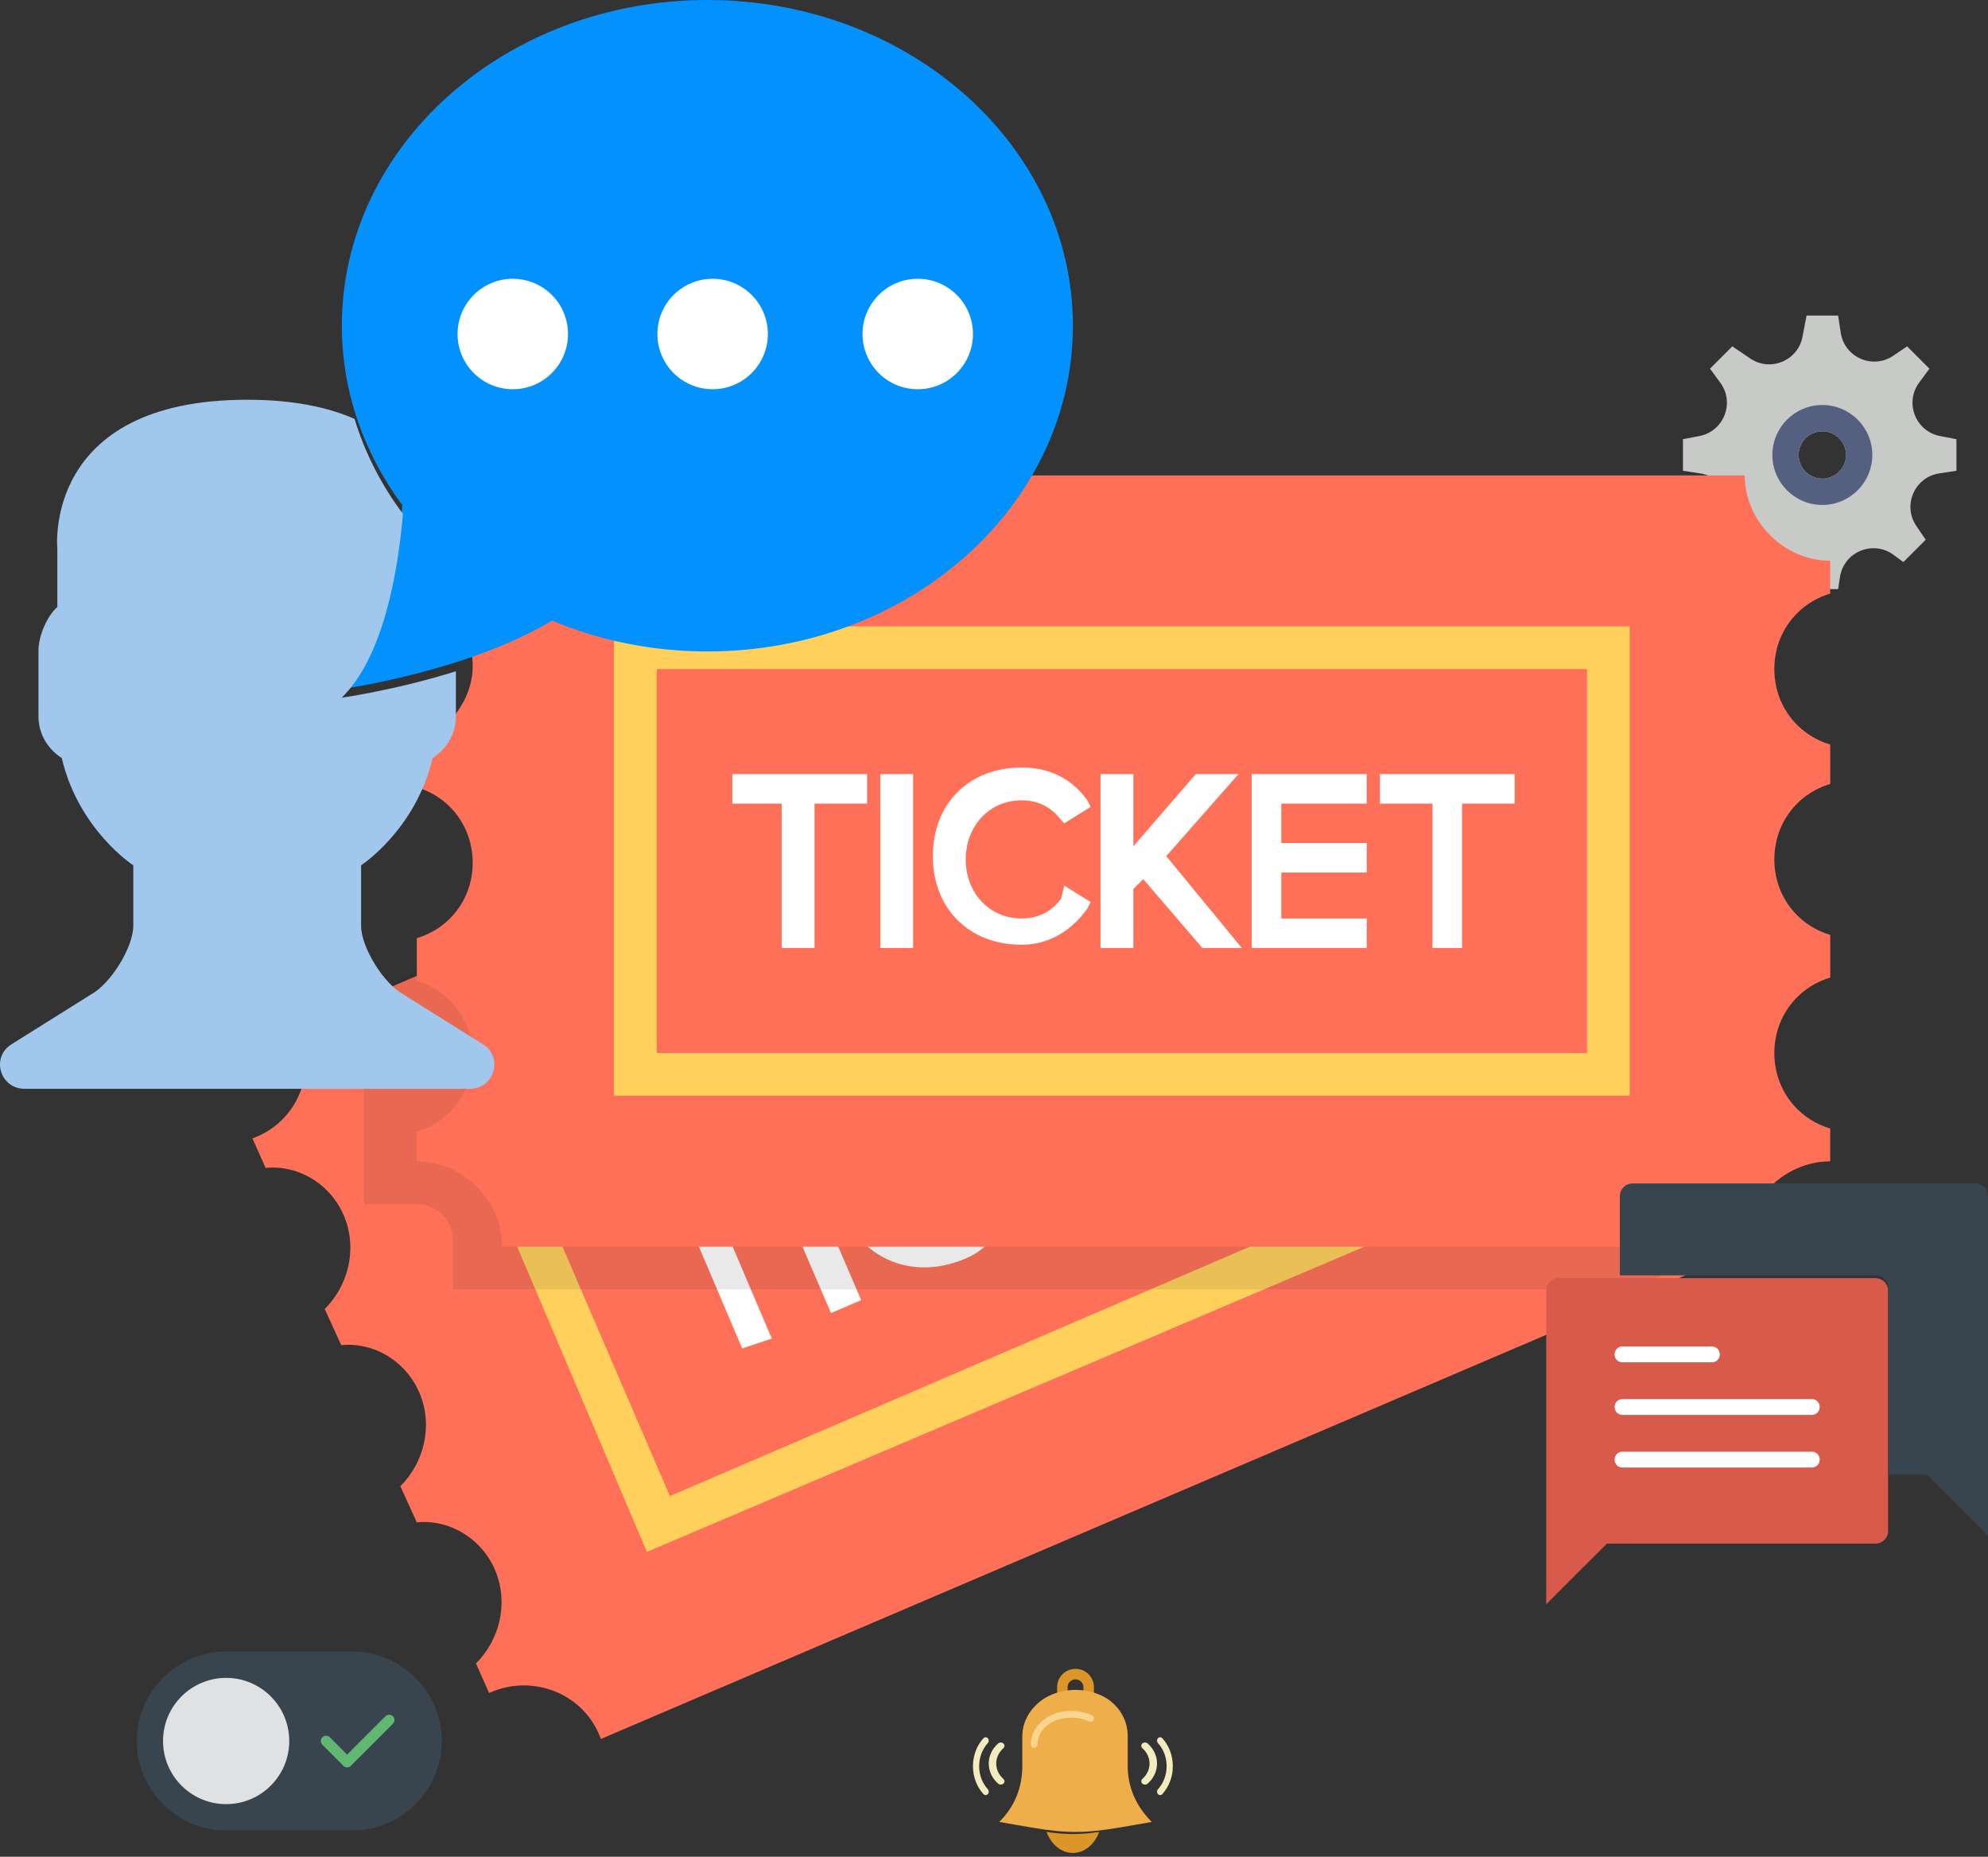<?xml version="1.0" encoding="UTF-8"?>
<svg width="378px" height="353px" viewBox="0 0 378 353" version="1.1" xmlns="http://www.w3.org/2000/svg" xmlns:xlink="http://www.w3.org/1999/xlink">
    <rect x="0" y="0" width="378" height="353" fill="#333333" stroke="none"/>
    <!-- Generator: Sketch 54.1 (76490) - https://sketchapp.com -->
    <title>Group 44</title>
    <desc>Created with Sketch.</desc>
    <g id="Page-1" stroke="none" stroke-width="1" fill="none" fill-rule="evenodd">
        <g id="Cinemas-Industry-Detail" transform="translate(-564, -2122)">
            <g id="Group-44" transform="translate(564, 2122)">
                <g id="switch" transform="translate(26, 314)">
                    <path d="M41,34 L17,34 C7.65,34 0,26.35 0,17 L0,17 C0,7.65 7.65,0 17,0 L41,0 C50.35,0 58,7.65 58,17 L58,17 C58,26.35 50.35,34 41,34 Z" id="Path" fill="#38454F" fill-rule="nonzero"></path>
                    <circle id="Oval" fill="#E0E1E2" fill-rule="nonzero" cx="17" cy="17" r="12"></circle>
                    <path d="M36,17 L40,21" id="Path" stroke="#61B872" stroke-width="2" stroke-linecap="round"></path>
                    <path d="M40,21 L48,13" id="Path" stroke="#61B872" stroke-width="2" stroke-linecap="round"></path>
                </g>
                <g id="gear" transform="translate(320, 60)" fill-rule="nonzero">
                    <path d="M48.872,22.898 C44.229,22.005 42.1,16.58 44.896,12.768 L46.86,10.09 L42.617,5.847 L39.979,7.634 C36.065,10.286 30.723,7.955 30.005,3.283 L29.5,0 L23.5,0 L22.723,4.041 C21.85,8.581 16.618,10.749 12.79,8.156 L9.383,5.847 L5.14,10.09 L7.104,12.768 C9.9,16.58 7.77,22.005 3.128,22.898 L0,23.5 L0,29.5 L3.283,30.005 C7.956,30.724 10.286,36.066 7.634,39.98 L5.847,42.617 L10.09,46.86 L12.768,44.896 C16.58,42.1 22.005,44.229 22.898,48.872 L23.5,52 L29.5,52 L29.855,49.691 C30.59,44.915 36.129,42.62 40.026,45.478 L41.91,46.86 L46.153,42.617 L44.366,39.98 C41.715,36.066 44.045,30.724 48.717,30.005 L52,29.5 L52,23.5 L48.872,22.898 Z M26.5,31 C24.015,31 22,28.985 22,26.5 C22,24.015 24.015,22 26.5,22 C28.985,22 31,24.015 31,26.5 C31,28.985 28.985,31 26.5,31 Z" id="Shape" fill="#C7CAC7"></path>
                    <path d="M26.5,17 C21.253,17 17,21.253 17,26.5 C17,31.747 21.253,36 26.5,36 C31.747,36 36,31.747 36,26.5 C36,21.253 31.747,17 26.5,17 Z M26.5,31 C24.015,31 22,28.985 22,26.5 C22,24.015 24.015,22 26.5,22 C28.985,22 31,24.015 31,26.5 C31,28.985 28.985,31 26.5,31 Z" id="Shape" fill="#556080"></path>
                </g>
                <g id="bell-(1)-copy" transform="translate(185, 318)">
                    <path d="M22,5.239 L22,2.761 C22,1.393 20.881,0.283 19.5,0.283 C18.119,0.283 17,1.393 17,2.761 L17,5.283" id="Path" stroke="#DC9628" stroke-width="2" stroke-linecap="round" stroke-linejoin="round"></path>
                    <path d="M10.939,29.414 C17.636,30.573 21.364,30.573 28.061,29.414 L34,28.387 L34,28.387 C31.068,25.465 29.421,21.853 29.421,17.722 L29.421,12.077 C29.445,8.283 26.945,5.503 24.448,4.36 C21.32,2.926 17.68,2.921 14.557,4.365 C12.083,5.509 9.404,8.286 9.381,12.077 L9.381,17.722 C9.381,21.853 7.932,25.465 5,28.387 L5,28.387 L10.939,29.414 Z" id="Path" fill="#EEAF4B" fill-rule="nonzero"></path>
                    <path d="M11.632,14.283 C11.63,14.283 11.629,14.283 11.628,14.283 C11.279,14.281 10.998,13.994 11,13.643 C11.019,10.661 13.37,8.775 14.756,8.131 C17.187,7 20.184,7.002 22.631,8.129 C22.948,8.275 23.088,8.653 22.943,8.973 C22.798,9.293 22.424,9.434 22.105,9.287 C19.987,8.311 17.389,8.308 15.286,9.287 C14.17,9.806 12.278,11.308 12.264,13.65 C12.261,14.001 11.978,14.283 11.632,14.283 Z" id="Path" fill="#FBD490" fill-rule="nonzero"></path>
                    <path d="M14,30.285 C14.872,32.644 16.78,34.283 19,34.283 C21.22,34.283 23.128,32.643 24,30.283 C20.419,30.826 17.578,30.827 14,30.285 Z" id="Path" fill="#DC9628" fill-rule="nonzero"></path>
                    <path d="M2.411,23.283 C2.26,23.283 2.11,23.22 1.995,23.093 C0.708,21.677 0,19.791 0,17.783 C0,15.775 0.708,13.889 1.995,12.473 C2.225,12.22 2.597,12.22 2.827,12.473 C3.058,12.727 3.058,13.137 2.827,13.39 C1.763,14.562 1.178,16.121 1.178,17.783 C1.178,19.445 1.763,21.005 2.827,22.176 C3.058,22.43 3.058,22.839 2.827,23.093 C2.712,23.22 2.562,23.283 2.411,23.283 Z" id="Path" fill="#F2ECBF" fill-rule="nonzero"></path>
                    <path d="M5.287,21.283 C5.105,21.283 4.922,21.222 4.783,21.099 C2.406,18.995 2.406,15.571 4.783,13.468 C5.062,13.222 5.512,13.222 5.791,13.468 C6.07,13.715 6.07,14.113 5.791,14.36 C3.968,15.972 3.968,18.595 5.791,20.207 C6.07,20.454 6.07,20.852 5.791,21.099 C5.652,21.222 5.47,21.283 5.287,21.283 Z" id="Path" fill="#F2ECBF" fill-rule="nonzero"></path>
                    <path d="M35.589,23.283 C35.438,23.283 35.287,23.22 35.173,23.093 C34.942,22.84 34.942,22.43 35.173,22.177 C36.237,21.005 36.822,19.445 36.822,17.783 C36.822,16.121 36.237,14.561 35.173,13.39 C34.942,13.137 34.942,12.727 35.173,12.473 C35.403,12.22 35.775,12.22 36.005,12.473 C37.292,13.89 38,15.775 38,17.783 C38,19.791 37.292,21.677 36.005,23.093 C35.89,23.22 35.74,23.283 35.589,23.283 Z" id="Path" fill="#F2ECBF" fill-rule="nonzero"></path>
                    <path d="M32.713,21.283 C32.53,21.283 32.348,21.222 32.209,21.099 C31.93,20.852 31.93,20.454 32.209,20.207 C34.032,18.595 34.032,15.972 32.209,14.36 C31.93,14.113 31.93,13.715 32.209,13.468 C32.488,13.222 32.938,13.222 33.217,13.468 C35.594,15.572 35.594,18.996 33.217,21.099 C33.078,21.222 32.895,21.283 32.713,21.283 Z" id="Path" fill="#F2ECBF" fill-rule="nonzero"></path>
                </g>
                <g id="ticket" transform="translate(48, 90)" fill-rule="nonzero">
                    <path d="M290,120.188 C283.75,120.812 277.5,117.069 275,110.829 C272.5,104.589 274.375,97.726 278.75,93.358 L275.625,86.495 C269.375,87.119 263.125,83.375 260.625,77.136 C258.125,70.896 260,64.033 264.375,59.665 L261.25,52.802 C255,53.426 248.75,49.682 246.25,43.443 C243.75,37.203 245.625,30.34 250,25.972 L247.5,20.356 C239.375,24.1 229.375,20.356 226.25,11.621 L8.75,105.213 C12.5,113.325 8.75,123.308 -1.70530257e-13,126.428 L2.5,132.043 C8.75,131.419 15,135.163 17.5,141.403 C20,147.642 18.125,154.506 13.75,158.873 L16.875,165.737 C23.125,165.112 29.375,168.856 31.875,175.096 C34.375,181.336 32.5,188.199 28.125,192.567 L31.25,199.43 C37.5,198.806 43.75,202.549 46.25,208.789 C48.75,215.029 46.875,221.892 42.5,226.26 L45,231.875 C53.125,228.132 63.125,231.875 66.25,240.61 L283.75,147.642 C280,139.531 283.75,129.548 292.5,126.428 L290,120.188 Z" id="Path" fill="#FF7058"></path>
                    <path d="M252.5,129.547 L75,205.045 L40,122.684 L217.5,46.562 L252.5,129.547 Z M79.375,194.438 L241.875,124.555 L213.125,57.793 L50.625,127.676 L79.375,194.438 Z" id="Shape" fill="#FFD15C"></path>
                    <g id="Group" transform="translate(70.898, 81.308)" fill="#FFFFFF">
                        <polygon id="Path" points="2.852 64.462 11.602 60.094 22.226 85.052 27.851 83.18 17.227 58.222 25.976 53.855 24.101 48.863 0.352 58.846"></polygon>
                        <polygon id="Rectangle" transform="translate(35.451, 61.904) rotate(-23.217) translate(-35.451, -61.904) " points="32.317 45.364 38.565 45.368 38.585 78.444 32.337 78.44"></polygon>
                        <path d="M67.226,56.35 C66.601,59.47 64.726,61.966 61.601,63.213 C55.976,65.709 49.726,63.213 47.227,56.974 C44.726,50.734 46.601,45.118 52.852,42.623 C55.352,41.375 59.102,41.999 61.601,43.247 L62.227,43.871 L65.977,38.88 L64.727,38.256 C60.352,35.76 55.352,35.136 50.352,37.008 C41.602,40.752 37.852,50.111 41.602,59.47 C45.352,68.205 54.727,71.949 64.102,68.205 C69.101,66.333 71.602,62.59 72.851,56.974 L72.851,55.727 L66.601,55.102 L67.226,56.35 Z" id="Path"></path>
                        <polygon id="Path" points="88.477 21.409 81.602 23.905 75.977 41.375 70.352 28.897 65.351 31.393 77.852 61.342 83.477 58.846 79.102 48.863 80.351 46.367 95.351 53.855 102.851 50.735 82.226 40.752"></polygon>
                        <polygon id="Path" points="104.102 50.111 124.727 41.375 122.227 36.384 107.227 42.624 104.102 35.136 118.477 28.897 116.602 23.905 101.602 30.144 99.101 22.657 114.101 16.418 111.602 11.426 90.977 20.162"></polygon>
                        <polygon id="Path" points="113.477 10.178 115.976 15.794 124.727 12.05 135.352 37.008 140.977 34.512 130.352 9.554 139.727 5.81 137.227 0.195"></polygon>
                    </g>
                    <path d="M274.375,110.829 C271.875,104.589 273.75,97.726 278.125,93.358 L275,86.495 C268.75,87.119 262.501,83.375 260,77.136 C257.5,70.896 259.375,64.033 263.75,59.665 L260.626,52.802 C254.375,53.426 248.126,49.682 245.626,43.443 C243.125,37.203 245,30.34 249.376,25.972 L246.875,20.356 C238.75,24.1 228.751,20.356 225.625,11.621 L21.25,98.974 L21.25,102.093 L27.5,103.965 C29.375,104.589 31.876,106.461 31.876,109.581 C31.876,112.7 30.001,114.572 27.5,115.196 L21.25,117.068 L21.25,138.906 L31.25,138.906 C35,138.906 38.125,142.026 38.125,145.769 L38.125,155.129 L261.875,155.129 L283.75,145.769 C280,137.658 283.75,127.675 292.5,124.555 L290,120.187 C283.75,120.812 277.5,117.068 274.375,110.829 Z" id="Path" fill="#231F20" opacity="0.1"></path>
                    <path d="M300,124.555 C293.75,122.684 289.375,117.068 289.375,110.205 C289.375,103.342 293.75,97.726 300,95.854 L300,87.743 C293.75,85.871 289.375,80.255 289.375,73.392 C289.375,66.529 293.75,60.913 300,59.041 L300,51.554 C293.75,49.682 289.375,44.067 289.375,37.203 C289.375,30.34 293.75,24.724 300,22.852 L300,16.613 C291.25,16.613 283.75,9.125 283.75,0.39 L47.5,0.39 C47.5,9.125 40,16.613 31.25,16.613 L31.25,22.228 C37.5,24.1 41.875,29.716 41.875,36.579 C41.875,43.442 36.875,49.058 31.25,51.554 L31.25,59.665 C37.501,61.537 41.875,67.152 41.875,74.016 C41.875,80.879 37.5,86.495 31.25,88.367 L31.25,96.478 C37.5,98.35 41.875,103.966 41.875,110.829 C41.875,117.692 37.5,123.308 31.25,125.18 L31.25,130.795 C40,130.795 47.5,138.283 47.5,147.018 L283.75,147.018 C283.75,138.283 291.25,130.795 299.999,130.795 L300,124.555 L300,124.555 Z" id="Path" fill="#FF7058"></path>
                    <path d="M261.875,118.316 L68.75,118.316 L68.75,29.091 L261.875,29.091 L261.875,118.316 Z M76.875,110.205 L253.75,110.205 L253.75,37.203 L76.875,37.203 L76.875,110.205 Z" id="Shape" fill="#FFD15C"></path>
                    <g id="Group" transform="translate(90.82, 55.57)" fill="#FFFFFF">
                        <polygon id="Path" points="0.429 7.214 9.804 7.214 9.804 34.668 16.055 34.668 16.055 7.214 26.055 7.214 26.055 1.599 0.429 1.599"></polygon>
                        <rect id="Rectangle" x="28.554" y="1.599" width="6.25" height="33.069"></rect>
                        <path d="M62.93,25.309 C61.055,27.805 58.554,29.053 55.43,29.053 C49.179,29.053 44.805,24.061 44.805,17.822 C44.805,11.582 49.18,6.591 55.43,6.591 C58.554,6.591 61.055,7.838 62.93,10.334 L63.555,10.958 L68.555,7.838 L67.929,6.591 C64.805,2.223 60.429,0.351 55.43,0.351 C45.429,0.351 38.555,7.214 38.555,17.198 C38.555,27.181 45.429,34.044 55.43,34.044 C60.429,34.044 64.805,31.548 67.929,27.181 L68.555,25.933 L63.555,22.813 L62.93,25.309 Z" id="Path"></path>
                        <polygon id="Path" points="96.68 1.599 88.554 1.599 76.68 15.326 76.68 1.599 70.43 1.599 70.43 34.668 76.68 34.668 76.68 23.437 78.555 21.565 89.805 34.668 97.305 34.668 82.929 17.198"></polygon>
                        <polygon id="Path" points="99.18 34.668 121.055 34.668 121.055 29.053 104.805 29.053 104.805 20.317 121.055 20.317 121.055 14.702 104.805 14.702 104.805 7.214 121.055 7.214 121.055 1.599 99.18 1.599"></polygon>
                        <polygon id="Path" points="123.555 1.599 123.555 7.214 133.554 7.214 133.554 34.668 139.179 34.668 139.179 7.214 149.18 7.214 149.18 1.599"></polygon>
                    </g>
                </g>
                <g id="chat-(5)" fill-rule="nonzero">
                    <path d="M134.5,0 C96.115,0 65,27.725 65,61.928 C65,74.531 69.238,86.248 76.494,96.032 C75.539,107.331 72.798,123.25 65,131 C65,131 88.83,127.677 104.968,117.99 C113.932,121.744 123.936,123.855 134.5,123.855 C172.885,123.855 204,96.131 204,61.928 C204,27.725 172.885,0 134.5,0 Z" id="Path" fill="#0391FD"></path>
                    <path d="M91.837,198.552 L76.758,189.099 C73.014,187.095 68.657,180.163 68.657,175.981 L68.657,164.51 C68.657,164.51 79.061,157.765 82.259,144.109 C84.909,142.428 86.685,139.521 86.685,136.21 C86.685,136.21 86.685,131.339 86.685,127.625 C75.108,131.24 64.975,132.645 64.975,132.645 C72.873,124.898 75.65,108.987 76.617,97.693 C72.505,92.226 69.397,86.137 67.415,79.643 C62.379,77.43 55.751,76 47,76 C8.002,76 10.9,104.324 10.9,104.324 L10.9,115.392 C8.951,117.12 7.316,120.898 7.316,123.659 L7.316,136.214 C7.316,139.521 9.088,142.431 11.742,144.113 C14.94,157.769 25.344,164.514 25.344,164.514 L25.344,175.985 C25.344,180.17 20.987,187.102 17.243,189.103 L2.164,198.556 C-1.771,201.024 0.013,207 4.68,207 L89.331,207 C93.988,206.996 95.768,201.02 91.837,198.552 Z" id="Path" fill="#A1C8EC"></path>
                    <circle id="Oval" fill="#FFFFFF" cx="97.5" cy="63.5" r="10.5"></circle>
                    <circle id="Oval" fill="#FFFFFF" cx="135.5" cy="63.5" r="10.5"></circle>
                    <circle id="Oval" fill="#FFFFFF" cx="174.5" cy="63.5" r="10.5"></circle>
                </g>
                <g id="chat-(6)" transform="translate(294, 225)" fill-rule="nonzero">
                    <path d="M2.388,18 C1.069,18 0,19.067 0,20.383 L0,68.465 L0,80 L11.556,68.465 L62.612,68.465 C63.931,68.465 65,67.398 65,66.082 L65,20.383 C65,19.067 63.931,18 62.612,18 L2.388,18 Z" id="Path" fill="#D75A4A"></path>
                    <path d="M81.589,0 L16.411,0 C15.079,0 14,1.078 14,2.408 L14,17.478 L62.631,17.478 C63.962,17.478 65.042,18.556 65.042,19.886 L65.042,55.348 L72.333,55.348 L84,67 L84,55.348 L84,2.408 C84,1.078 82.921,0 81.589,0 Z" id="Path" fill="#38454F"></path>
                    <path d="M31.571,34 L14.429,34 C13.639,34 13,33.328 13,32.5 C13,31.672 13.639,31 14.429,31 L31.571,31 C32.361,31 33,31.672 33,32.5 C33,33.328 32.361,34 31.571,34 Z" id="Path" fill="#FFFFFF"></path>
                    <path d="M50.556,44 L14.444,44 C13.646,44 13,43.328 13,42.5 C13,41.672 13.646,41 14.444,41 L50.556,41 C51.354,41 52,41.672 52,42.5 C52,43.328 51.354,44 50.556,44 Z" id="Path" fill="#FFFFFF"></path>
                    <path d="M50.556,54 L14.444,54 C13.646,54 13,53.328 13,52.5 C13,51.672 13.646,51 14.444,51 L50.556,51 C51.354,51 52,51.672 52,52.5 C52,53.328 51.354,54 50.556,54 Z" id="Path" fill="#FFFFFF"></path>
                </g>
            </g>
        </g>
    </g>
</svg>